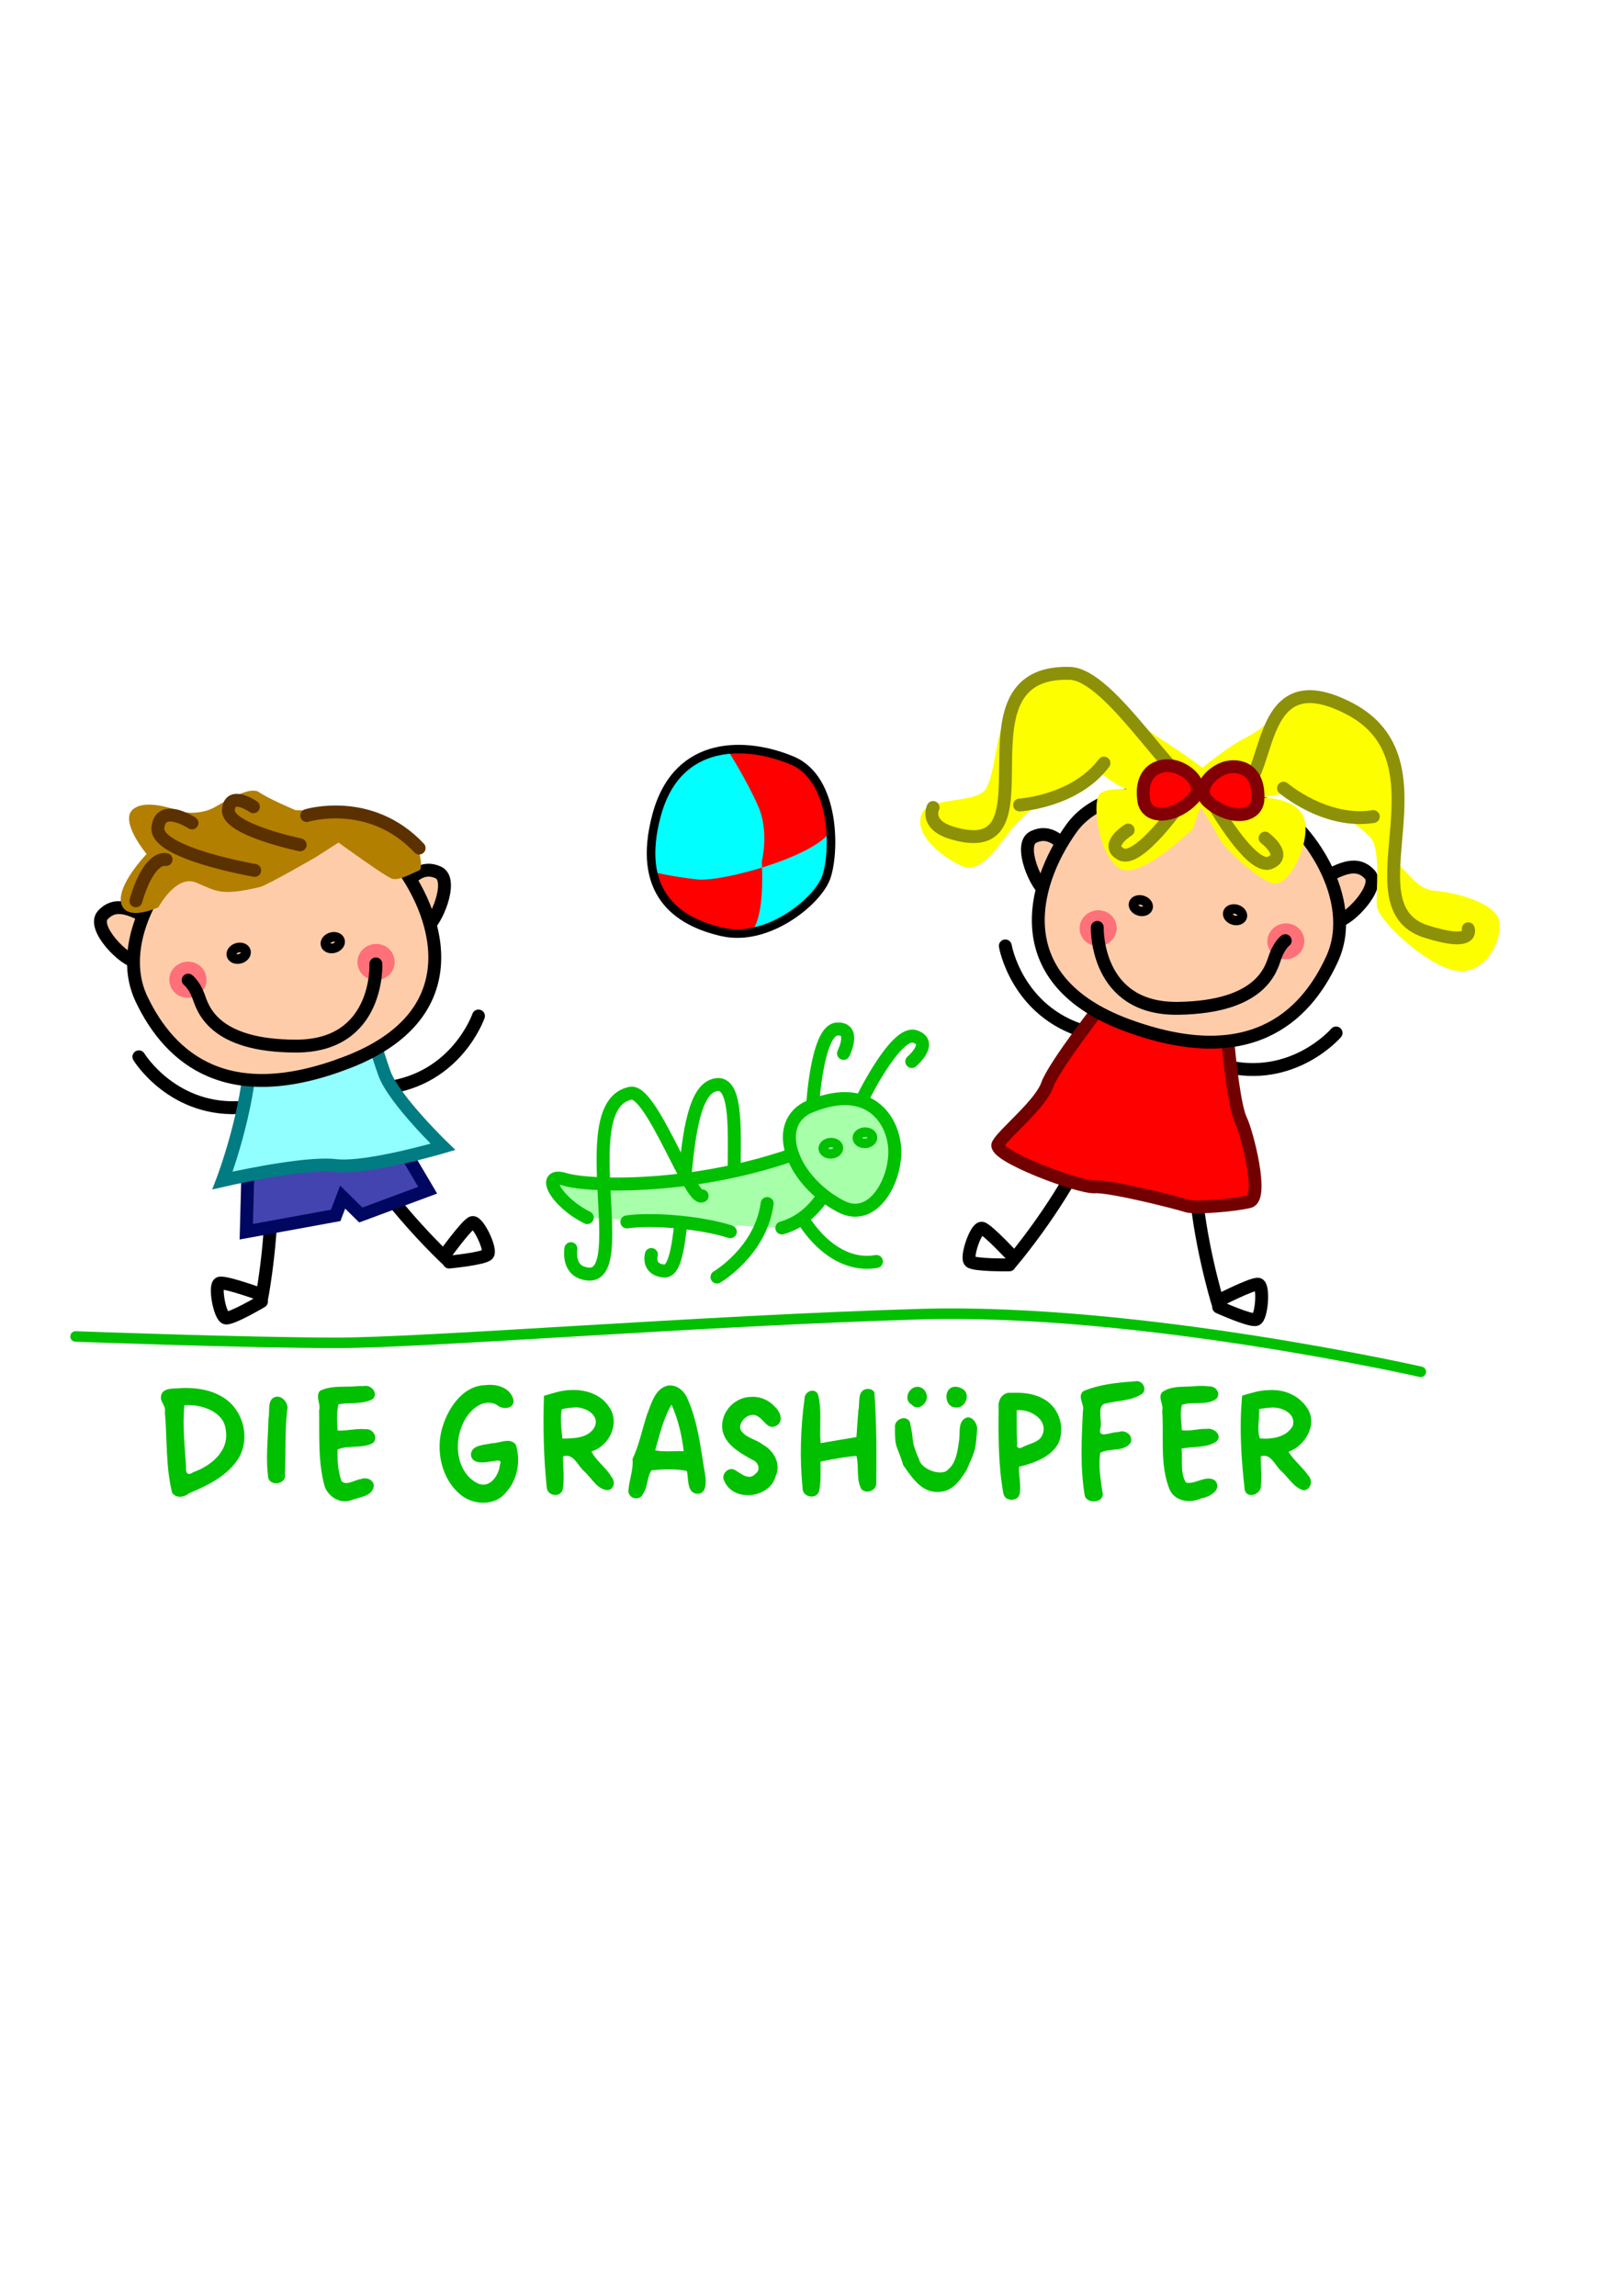 <?xml version="1.0" encoding="UTF-8" standalone="no"?>
<!-- Created with Inkscape (http://www.inkscape.org/) -->

<svg
   xmlns:dc="http://purl.org/dc/elements/1.1/"
   xmlns:cc="http://creativecommons.org/ns#"
   xmlns:rdf="http://www.w3.org/1999/02/22-rdf-syntax-ns#"
   xmlns:svg="http://www.w3.org/2000/svg"
   xmlns="http://www.w3.org/2000/svg"
   xmlns:sodipodi="http://sodipodi.sourceforge.net/DTD/sodipodi-0.dtd"
   xmlns:inkscape="http://www.inkscape.org/namespaces/inkscape"
   width="210mm"
   height="297mm"
   id="svg6552"
   version="1.1"
   inkscape:version="0.48.1 "
   sodipodi:docname="Logo_Farbig.svg">
  <defs
     id="defs6554" />
  <sodipodi:namedview
     id="base"
     pagecolor="#ffffff"
     bordercolor="#666666"
     borderopacity="1.0"
     inkscape:pageopacity="0.0"
     inkscape:pageshadow="2"
     inkscape:zoom="0.24748737"
     inkscape:cx="1216.062"
     inkscape:cy="951.12846"
     inkscape:document-units="px"
     inkscape:current-layer="layer1"
     showgrid="false"
     inkscape:window-width="1536"
     inkscape:window-height="801"
     inkscape:window-x="-8"
     inkscape:window-y="-8"
     inkscape:window-maximized="1" />
  <g
     inkscape:label="Ebene 1"
     inkscape:groupmode="layer"
     id="layer1">
    <path
       style="fill:#ffccaa;stroke:#000000;stroke-width:6.3;stroke-linecap:butt;stroke-linejoin:miter;stroke-miterlimit:4;stroke-opacity:1;stroke-dasharray:none"
       d="m 193.609,437.466 c 7.386,-9.177 12.976,-14.463 20.757,-10.869 7.781,3.594 -1.455,25.293 -6.195,27.037 -4.74,1.744 -14.562,-16.168 -14.562,-16.168 z"
       id="path4889-4-0-1-11-4-2-2-6"
       inkscape:connector-curvature="0"
       inkscape:export-filename="C:\Users\klass\Desktop\Logo Schild Grashüpfer\Finals\Logo_Farbig_transp.png"
       inkscape:export-xdpi="400"
       inkscape:export-ydpi="400" />
    <path
       style="fill:#ffccaa;stroke:#000000;stroke-width:6.3;stroke-linecap:butt;stroke-linejoin:miter;stroke-miterlimit:4;stroke-opacity:1;stroke-dasharray:none"
       d="m 73.659,449.482 c -10.332,-5.66 -17.516,-8.41 -23.335,-2.116 -5.818,6.294 11.006,22.819 16.053,22.621 5.047,-0.198 7.282,-20.505 7.282,-20.505 z"
       id="path4889-9-2-2-3-7-9-9-7-9"
       inkscape:connector-curvature="0"
       inkscape:export-filename="C:\Users\klass\Desktop\Logo Schild Grashüpfer\Finals\Logo_Farbig_transp.png"
       inkscape:export-xdpi="400"
       inkscape:export-ydpi="400" />
    <path
       style="fill:none;stroke:#000000;stroke-width:6.3;stroke-linecap:round;stroke-linejoin:miter;stroke-miterlimit:4;stroke-opacity:1;stroke-dasharray:none"
       d="m 179.159,569.27 c 15.579,23.95 37.825,45.013 37.825,45.013 0,0 11.174,-15.535 13.959,-16.494 2.784,-0.959 9.557,13.382 7.551,15.539 -2.006,2.157 -18.864,3.749 -18.864,3.749"
       id="path5047-3-7-1-1-5-3-6-80-5"
       inkscape:connector-curvature="0"
       inkscape:transform-center-x="-23.419663"
       inkscape:transform-center-y="33.350423"
       sodipodi:nodetypes="ccccc"
       inkscape:export-filename="C:\Users\klass\Desktop\Logo Schild Grashüpfer\Finals\Logo_Farbig_transp.png"
       inkscape:export-xdpi="400"
       inkscape:export-ydpi="400" />
    <path
       style="fill:none;stroke:#000000;stroke-width:6.3;stroke-linecap:round;stroke-linejoin:miter;stroke-miterlimit:4;stroke-opacity:1;stroke-dasharray:none"
       d="m 132.52,573.89 c 1.474,28.533 -4.248,59.25 -4.248,59.25 0,0 -18.067,-6.601 -20.883,-5.74 -2.816,0.861 0.134,16.444 3.024,17.01 2.89,0.566 17.465,-8.054 17.465,-8.054"
       id="path5047-5-0-2-0-2-3-0-6"
       inkscape:connector-curvature="0"
       sodipodi:nodetypes="cccsc"
       inkscape:export-filename="C:\Users\klass\Desktop\Logo Schild Grashüpfer\Finals\Logo_Farbig_transp.png"
       inkscape:export-xdpi="400"
       inkscape:export-ydpi="400" />
    <path
       style="fill:#4444b0;fill-opacity:1;stroke:#000760;stroke-width:6.3;stroke-linecap:butt;stroke-linejoin:miter;stroke-miterlimit:4;stroke-opacity:1;stroke-dasharray:none"
       d="m 121.491,563.03 -1.053,39.213 43.724,-7.986 3.421,-8.94 8.866,8.75 32.697,-12.133 -20.809,-35.22"
       id="path5173-7-7-9-8-4-7-1"
       inkscape:connector-curvature="0"
       sodipodi:nodetypes="ccccccc"
       inkscape:export-filename="C:\Users\klass\Desktop\Logo Schild Grashüpfer\Finals\Logo_Farbig_transp.png"
       inkscape:export-xdpi="400"
       inkscape:export-ydpi="400" />
    <path
       style="fill:none;stroke:#000000;stroke-width:6.3;stroke-linecap:round;stroke-linejoin:miter;stroke-miterlimit:4;stroke-opacity:1;stroke-dasharray:none"
       d="m 188.809,531.89 c 34.602,-4.359 45.177,-35.122 45.177,-35.122"
       id="path5067-5-0-7-7-3-0-7-5-2"
       inkscape:connector-curvature="0"
       inkscape:transform-center-x="-29.834611"
       inkscape:transform-center-y="-11.095949"
       inkscape:export-filename="C:\Users\klass\Desktop\Logo Schild Grashüpfer\Finals\Logo_Farbig_transp.png"
       inkscape:export-xdpi="400"
       inkscape:export-ydpi="400" />
    <path
       style="fill:none;stroke:#000000;stroke-width:6.3;stroke-linecap:round;stroke-linejoin:miter;stroke-miterlimit:4;stroke-opacity:1;stroke-dasharray:none"
       d="m 119.557,541.369 c -34.734,3.137 -51.64,-24.654 -51.64,-24.654"
       id="path5067-3-8-1-3-8-3-05-0"
       inkscape:connector-curvature="0"
       inkscape:transform-center-x="23.23812"
       inkscape:transform-center-y="-19.168987"
       inkscape:export-filename="C:\Users\klass\Desktop\Logo Schild Grashüpfer\Finals\Logo_Farbig_transp.png"
       inkscape:export-xdpi="400"
       inkscape:export-ydpi="400" />
    <path
       style="fill:#91ffff;fill-opacity:1;stroke:#007c82;stroke-width:6.3;stroke-linecap:butt;stroke-linejoin:miter;stroke-miterlimit:4;stroke-opacity:1;stroke-dasharray:none"
       d="m 122.73,513.356 c -0.841,29.715 -13.892,63.824 -13.892,63.824 0,0 39.578,-9.145 55.157,-7.3 15.579,1.845 52.631,-9.136 52.631,-9.136 0,0 -24,-23.128 -28.633,-35.971 -4.632,-12.843 -6.316,-21.649 -6.316,-21.649 z"
       id="path5171-7-2-4-6-6-3-3"
       inkscape:connector-curvature="0"
       inkscape:export-filename="C:\Users\klass\Desktop\Logo Schild Grashüpfer\Finals\Logo_Farbig_transp.png"
       inkscape:export-xdpi="400"
       inkscape:export-ydpi="400" />
    <path
       style="fill:#ffccaa;stroke:#000000;stroke-width:6.3;stroke-linecap:butt;stroke-linejoin:miter;stroke-miterlimit:4;stroke-opacity:1;stroke-dasharray:none"
       d="m 195.709,422.7 c 20.429,27.596 32.653,74.094 -25.773,96.674 -58.426,22.58 -86.655,-1.475 -100.664,-30.763 -14.009,-29.289 11.851,-66.793 29.308,-75.371 17.457,-8.578 76.699,-18.136 97.129,9.46 z"
       id="path4698-8-8-5-7-4-6-8-5"
       inkscape:connector-curvature="0"
       sodipodi:nodetypes="zzzzz"
       inkscape:export-filename="C:\Users\klass\Desktop\Logo Schild Grashüpfer\Finals\Logo_Farbig_transp.png"
       inkscape:export-xdpi="400"
       inkscape:export-ydpi="400" />
    <path
       style="fill:#b27f00;fill-opacity:1;stroke:none"
       d="m 127.113,433.707 c -19.662,4.646 -21.413,1.792 -31.254,-2.197 -9.841,-3.989 -18.383,12.094 -18.383,12.094 0,0 -15.594,7.262 -18.131,-1.699 -2.537,-8.961 12.354,-24.337 12.354,-24.337 0,0 -13.611,-16.302 -6.554,-21.944 7.057,-5.642 23.317,1.313 23.317,1.313 0,0 9.101,1.978 16.651,-2.323 7.55,-4.301 17.535,-10.26 21.697,-7.225 4.162,3.035 17.671,8.719 17.671,8.719 l 15.38,0.428 24.481,2.407 19.891,14.752 c 0,0 3.277,10.972 0.596,11.959 -2.681,0.987 -9.561,5.041 -12.983,4.017 -3.421,-1.024 -26.31,-17.717 -26.31,-17.717 l -11.079,7.122 c 0,0 -23.868,13.809 -27.344,14.631 z"
       id="path5141-3-5-21-0-4-3-0"
       inkscape:connector-curvature="0"
       sodipodi:nodetypes="sscscscssccccccccs"
       inkscape:export-filename="C:\Users\klass\Desktop\Logo Schild Grashüpfer\Finals\Logo_Farbig_transp.png"
       inkscape:export-xdpi="400"
       inkscape:export-ydpi="400" />
    <path
       style="fill:none;stroke:#5c3100;stroke-width:6.3;stroke-linecap:round;stroke-linejoin:miter;stroke-miterlimit:4;stroke-opacity:1;stroke-dasharray:none"
       d="m 66.446,440.464 c 6.647,-22.746 14.768,-20.204 14.768,-20.204"
       id="path3050-0-48-32-3-36-7-1-0-8-3-8-6-9-8-2-2"
       inkscape:connector-curvature="0"
       inkscape:transform-center-x="-6.1962555"
       inkscape:transform-center-y="-11.200481"
       sodipodi:nodetypes="cc"
       inkscape:export-filename="C:\Users\klass\Desktop\Logo Schild Grashüpfer\Finals\Logo_Farbig_transp.png"
       inkscape:export-xdpi="400"
       inkscape:export-ydpi="400" />
    <path
       style="fill:none;stroke:#5c3100;stroke-width:6.3;stroke-linecap:round;stroke-linejoin:miter;stroke-miterlimit:4;stroke-opacity:1;stroke-dasharray:none"
       d="m 146.793,413.077 c 0,0 -35.798,-7.434 -35.101,-17.073 0.697,-9.639 12.223,-1.538 12.223,-1.538"
       id="path3115-5-1-5-9-2-6-31-8-7-0-9-3-1-4-8"
       inkscape:connector-curvature="0"
       inkscape:export-filename="C:\Users\klass\Desktop\Logo Schild Grashüpfer\Finals\Logo_Farbig_transp.png"
       inkscape:export-xdpi="400"
       inkscape:export-ydpi="400" />
    <path
       style="fill:none;stroke:#5c3100;stroke-width:6.3;stroke-linecap:round;stroke-linejoin:miter;stroke-miterlimit:4;stroke-opacity:1;stroke-dasharray:none"
       d="m 204.972,414.652 c -23.864,-25.433 -54.968,-15.907 -54.968,-15.907"
       id="path5067-5-9-3-6-4-4-2-52-3"
       inkscape:connector-curvature="0"
       inkscape:transform-center-x="27.1265"
       inkscape:transform-center-y="-17.169838"
       inkscape:export-filename="C:\Users\klass\Desktop\Logo Schild Grashüpfer\Finals\Logo_Farbig_transp.png"
       inkscape:export-xdpi="400"
       inkscape:export-ydpi="400" />
    <path
       style="fill:none;stroke:#5c3100;stroke-width:6.3;stroke-linecap:round;stroke-linejoin:miter;stroke-miterlimit:4;stroke-opacity:1;stroke-dasharray:none"
       d="m 124.562,425.571 c 0,0 -48.516,-8.333 -47.342,-20.798 1.174,-12.465 16.661,-2.416 16.661,-2.416"
       id="path3115-0-6-3-9-0-2-8-28-1-2-0-64-1-6-45-8"
       inkscape:connector-curvature="0"
       inkscape:transform-center-x="-0.0042030844"
       inkscape:transform-center-y="-27.428559"
       inkscape:export-filename="C:\Users\klass\Desktop\Logo Schild Grashüpfer\Finals\Logo_Farbig_transp.png"
       inkscape:export-xdpi="400"
       inkscape:export-ydpi="400" />
    <path
       sodipodi:type="arc"
       style="fill:none;stroke:#000000;stroke-width:13.031;stroke-linecap:round;stroke-miterlimit:4;stroke-opacity:1;stroke-dasharray:none"
       id="path3095-3-7-6-0-0-1-6-3-2-6-4-8-0-19-3"
       sodipodi:cx="65.35714"
       sodipodi:cy="577.18359"
       sodipodi:rx="4.2857141"
       sodipodi:ry="5.5357141"
       d="m 69.643,577.184 a 4.286,5.536 0 1 1 -8.571,0 4.286,5.536 0 1 1 8.571,0 z"
       transform="matrix(-0.531,0.163,0.124,0.402,125.869,218.225)"
       inkscape:export-filename="C:\Users\klass\Desktop\Logo Schild Grashüpfer\Finals\Logo_Farbig_transp.png"
       inkscape:export-xdpi="400"
       inkscape:export-ydpi="400" />
    <path
       sodipodi:type="arc"
       style="fill:none;stroke:#000000;stroke-width:13.031;stroke-linecap:round;stroke-miterlimit:4;stroke-opacity:1;stroke-dasharray:none"
       id="path3095-3-7-4-3-72-4-0-23-8-5-9-5-5-3-53-1"
       sodipodi:cx="65.35714"
       sodipodi:cy="577.18359"
       sodipodi:rx="4.2857141"
       sodipodi:ry="5.5357141"
       d="m 69.643,577.184 a 4.286,5.536 0 1 1 -8.571,0 4.286,5.536 0 1 1 8.571,0 z"
       transform="matrix(-0.531,0.163,0.124,0.402,79.858,223.406)"
       inkscape:export-filename="C:\Users\klass\Desktop\Logo Schild Grashüpfer\Finals\Logo_Farbig_transp.png"
       inkscape:export-xdpi="400"
       inkscape:export-ydpi="400" />
    <path
       sodipodi:type="arc"
       style="fill:none;stroke:#ff003d;stroke-width:8.564;stroke-linecap:round;stroke-miterlimit:4;stroke-opacity:0.452;stroke-dasharray:none"
       id="path3095-3-7-6-0-0-1-6-4-8-1-4-2-1-7-9-3"
       sodipodi:cx="65.35714"
       sodipodi:cy="577.18359"
       sodipodi:rx="4.2857141"
       sodipodi:ry="5.5357141"
       d="m 69.643,577.184 a 4.286,5.536 0 1 1 -8.571,0 4.286,5.536 0 1 1 8.571,0 z"
       transform="matrix(-1.013,0.305,0.267,0.851,96.004,-40.742)"
       inkscape:export-filename="C:\Users\klass\Desktop\Logo Schild Grashüpfer\Finals\Logo_Farbig_transp.png"
       inkscape:export-xdpi="400"
       inkscape:export-ydpi="400" />
    <path
       sodipodi:type="arc"
       style="fill:none;stroke:#ff003d;stroke-width:8.564;stroke-linecap:round;stroke-miterlimit:4;stroke-opacity:0.452;stroke-dasharray:none"
       id="path3095-3-7-4-3-72-4-0-23-0-5-1-9-8-1-1-9-5"
       sodipodi:cx="65.35714"
       sodipodi:cy="577.18359"
       sodipodi:rx="4.2857141"
       sodipodi:ry="5.5357141"
       d="m 69.643,577.184 a 4.286,5.536 0 1 1 -8.571,0 4.286,5.536 0 1 1 8.571,0 z"
       transform="matrix(-1.013,0.305,0.267,0.851,3.988,-32.08)"
       inkscape:export-filename="C:\Users\klass\Desktop\Logo Schild Grashüpfer\Finals\Logo_Farbig_transp.png"
       inkscape:export-xdpi="400"
       inkscape:export-ydpi="400" />
    <path
       style="fill:none;stroke:#000000;stroke-width:6.3;stroke-linecap:round;stroke-linejoin:miter;stroke-miterlimit:4;stroke-opacity:1;stroke-dasharray:none"
       d="m 183.821,471.284 c 0,0 1.883,40.21 -39.025,40.197 -40.908,-0.013 -45.641,-18.723 -47.735,-24.411 -2.094,-5.688 -5.036,-7.834 -5.036,-7.834"
       id="path4770-1-4-6-1-4-7-4-2"
       inkscape:connector-curvature="0"
       inkscape:export-filename="C:\Users\klass\Desktop\Logo Schild Grashüpfer\Finals\Logo_Farbig_transp.png"
       inkscape:export-xdpi="400"
       inkscape:export-ydpi="400" />
    <path
       style="fill:#00ffff;fill-opacity:1;stroke:none"
       d="m 388.103,371.959 c -21.723,-9.127 -56.081,-11.124 -66.262,26.705 -10.181,37.829 9.807,52.068 32.086,57.129 22.279,5.061 46.383,-14.86 50.73,-26.375 4.347,-11.515 5.169,-48.332 -16.553,-57.459 z"
       id="path4698-7-9-10-8-7-4-0-2"
       inkscape:connector-curvature="0"
       sodipodi:nodetypes="zzzzz"
       inkscape:export-filename="C:\Users\klass\Desktop\Logo Schild Grashüpfer\Finals\Logo_Farbig_transp.png"
       inkscape:export-xdpi="400"
       inkscape:export-ydpi="400" />
    <path
       style="fill:#ff0000;stroke:none"
       d="m 372.526,421.288 c 0,0 3.783,-14.486 -1.726,-27.072 -5.509,-12.587 -14.634,-26.975 -14.634,-26.975 0,0 49.949,-7.756 50.879,35.858 0.28,13.129 -52.668,28.403 -66.059,26.887 -13.392,-1.516 -20.66,-3.453 -20.66,-3.453 0,0 -3.375,19.612 41.277,30.73 13.723,3.417 10.923,-35.974 10.923,-35.974 z"
       id="path6197-2-61-8"
       inkscape:connector-curvature="0"
       sodipodi:nodetypes="cscsscsc"
       inkscape:export-filename="C:\Users\klass\Desktop\Logo Schild Grashüpfer\Finals\Logo_Farbig_transp.png"
       inkscape:export-xdpi="400"
       inkscape:export-ydpi="400" />
    <path
       style="fill:none;stroke:#000000;stroke-width:4.184;stroke-linecap:butt;stroke-linejoin:miter;stroke-miterlimit:4;stroke-opacity:1;stroke-dasharray:none"
       d="m 387.372,371.835 c -21.723,-9.127 -56.081,-11.124 -66.262,26.705 -10.181,37.829 9.807,52.068 32.086,57.129 22.279,5.061 46.383,-14.86 50.73,-26.375 4.347,-11.515 5.169,-48.332 -16.553,-57.459 z"
       id="path4698-7-9-10-8-7-4-4-1-0"
       inkscape:connector-curvature="0"
       sodipodi:nodetypes="zzzzz"
       inkscape:export-filename="C:\Users\klass\Desktop\Logo Schild Grashüpfer\Finals\Logo_Farbig_transp.png"
       inkscape:export-xdpi="400"
       inkscape:export-ydpi="400" />
    <path
       style="fill:#01c000;fill-opacity:1"
       d="m 466.647,678.069 c -5.496,0.578 -4.861,10.057 0.697,10.105 4.942,0.623 7.815,-7.105 2.927,-9.292 -1.073,-0.639 -2.376,-0.93 -3.624,-0.813 z m -18.414,0.023 c -4.173,0.405 -6.446,6.556 -2.323,8.758 3.258,3.615 8.5,-1.232 7.178,-5.18 -0.542,-2.134 -2.586,-3.875 -4.855,-3.578 z m 106.197,-2.672 c -8.297,0.616 -16.961,1.49 -24.624,4.762 -3.218,2.721 0.682,6.372 -0.232,9.664 -0.671,13.845 -1.398,28.032 0.952,41.675 1.562,4.216 10.234,3.119 8.572,-2.16 -0.904,-6.181 -1.978,-12.794 -1.045,-19.003 4.52,-2.566 11.82,-0.237 14.984,-5.134 1.192,-3.562 -2.889,-6.454 -6.156,-4.995 -3.076,-0.373 -10.184,3.637 -8.759,-1.811 0.992,-3.625 -1.639,-10.335 1.74,-11.941 6.185,-1.799 13.562,-1.323 18.913,-5.158 2.329,-2.568 -0.436,-6.829 -3.763,-5.924 l -0.581,0.023 z m -317.073,1.835 c -10.596,0.196 -17.72,10.482 -20.701,19.615 -4.009,11.83 -0.901,26.724 9.248,34.489 6.487,4.814 16.76,4.839 21.86,-2.044 5.414,-6.013 6.872,-15.23 4.553,-22.789 -2.595,-4.019 -8.118,-0.797 -11.824,-0.86 -3.42,0.894 -10.004,0.672 -10.198,5.552 0.338,4.771 6.502,3.979 9.78,3.345 1.751,-0.06 5.892,-1.66 4.391,1.673 -0.514,4.872 -4.446,11.213 -10.198,9.339 -10.654,-4.695 -12.555,-19.168 -8.154,-28.875 2.482,-6.346 9.608,-13.597 16.865,-9.826 2.546,2.534 8.78,2.134 8.107,-2.462 -1.406,-5.924 -8.317,-7.929 -13.729,-7.155 z m 89.577,0.163 c -6.607,1.147 -8.432,9.026 -10.553,14.317 -2.366,7.213 -3.818,14.84 -7.056,21.597 0.546,5.44 -1.839,10.569 -2.021,15.959 0.334,3.634 5.656,4.632 7.132,1.185 2.432,-3.389 1.9,-8.235 4.158,-11.569 5.6,-0.545 12.079,-0.818 17.26,0.302 1.05,3.579 -0.232,10.329 4.809,11.151 5.02,0.427 4.734,-5.998 4.158,-9.385 -2.179,-12.749 -3.484,-26.124 -8.99,-37.912 -1.655,-3.338 -4.988,-6.006 -8.897,-5.645 z m 258.648,0.232 c -5.686,0.755 -12.472,-0.54 -17.307,3.09 -2.161,2.754 0.948,6.028 0.08,9.152 0.876,12.757 -1.26,26.358 3.637,38.447 2.636,5.836 10.202,6.849 15.526,4.225 3.944,-0.479 10.574,-4.356 6.589,-8.778 -4.439,-2.803 -9.587,2.165 -14.101,1.115 -3.024,-4.81 -1.586,-11.17 -2.16,-16.587 5.6,-1.254 12.324,-0.152 17.144,-3.624 3.017,-3.11 -1.621,-6.703 -4.855,-6.04 -4.018,-0.224 -8.404,1.343 -12.219,0.581 -0.078,-3.952 -1.122,-8.554 0.139,-12.335 5.184,-1.904 11.976,0.522 16.679,-2.881 2.534,-2.5 0.025,-6.235 -3.159,-6.133 -1.984,-0.284 -3.994,-0.29 -5.993,-0.232 z m -410.25,0.046 c -6.218,0.752 -13.173,-0.549 -18.863,2.346 -2.376,2.642 0.5,6.408 -0.418,9.524 0.218,12.431 -0.64,25.364 2.788,37.378 1.953,5.153 7.808,8.563 13.125,6.505 3.618,-1.449 9.295,-1.675 10.686,-5.97 0.99,-3.604 -3.275,-5.572 -6.202,-4.274 -2.939,0.296 -6.819,3.372 -9.408,1.045 -1.765,-4.83 -2.136,-10.43 -1.951,-15.541 5.349,-2.314 12.242,-0.247 17.423,-3.252 2.608,-2.693 -0.25,-7.018 -3.694,-6.667 -4.569,-0.43 -9.295,0.872 -13.729,0.674 -0.278,-4.197 -0.52,-8.839 0.418,-12.8 5.445,-1.152 11.773,0.178 16.749,-2.602 3.006,-2.811 -0.805,-7.173 -4.274,-6.388 -0.883,8e-4 -1.766,-0.011 -2.648,0.023 z m 297.872,15.315 c -5.31,1.174 -3.38,8.426 -4.344,12.242 -1.136,9.736 -3.519,11.96 -6.268,14.157 -4.583,1.925 -12.255,-1.743 -13.119,-5.8 -4.493,-10.478 -2.012,-7.492 -4.539,-18.403 -1.892,-3.653 -7.671,-1.234 -7.271,2.648 -0.137,10.596 0.942,8.355 4.063,18.54 5.624,8.248 9.47,12.73 16.297,13.105 7.09,0.152 10.685,-4.347 14.676,-10.747 4.47,-10.323 4.277,-8.868 5.197,-20.375 -0.177,-2.351 -2.031,-5.508 -4.692,-5.366 z M 88.776,678.671 c -3.431,0.466 -9.743,-0.551 -10.082,4.321 -0.227,2.73 2.556,4.419 1.928,7.318 1.186,13.146 0.337,26.73 3.554,39.538 1.904,2.967 6.025,2.179 8.34,0.256 9.232,-3.882 19.191,-8.684 24.438,-17.609 5.711,-10.256 1.515,-24.239 -8.804,-29.828 -5.799,-3.34 -12.771,-4.233 -19.374,-3.996 z m 335.1,0.465 c -4.868,0.624 -3.243,7.032 -4.109,10.404 -0.38,4.371 -0.616,8.753 -0.932,13.128 -5.851,0.956 -11.7,1.92 -17.539,2.95 -0.684,-7.916 0.785,-16.256 -1.301,-23.951 -1.801,-3.42 -6.658,-1.214 -6.551,2.253 -1.969,14.435 -2.418,29.31 -0.952,43.789 -0.053,4.532 7.183,5.663 8.131,1.115 0.974,-4.636 0.548,-9.473 0.65,-14.194 5.776,-1.125 11.825,-2.356 17.562,-2.764 1.317,5.175 -0.204,11.377 2.37,16.192 2.596,2.801 7.887,0.551 7.318,-3.368 0.182,-14.594 0.133,-29.27 -0.906,-43.813 -0.6,-1.427 -2.313,-1.913 -3.74,-1.742 z m -144.517,0.488 c -4.613,0.043 -8.977,1.587 -13.357,2.857 -0.455,14.905 -0.191,29.934 1.371,44.742 0.172,4.255 6.838,5.287 7.829,0.953 0.916,-5.313 0.113,-10.763 0.116,-16.122 5.159,-1.675 7.145,4.502 10.273,7.247 3.531,3.041 6.048,8.503 11.029,9.27 3.557,0.294 4.585,-4.198 2.393,-6.458 -2.567,-4.584 -7.787,-8.105 -9.78,-12.475 8.527,-2.369 14.157,-13.669 8.804,-21.442 -3.793,-6.349 -11.617,-8.87 -18.677,-8.572 z m 340.954,0.07 c -4.442,0.074 -8.637,1.438 -12.847,2.695 -1.507,15.328 -0.489,30.871 1.255,46.112 1.205,4.621 8.016,2.144 7.921,-1.951 0.489,-4.804 -0.077,-9.673 -0.116,-14.496 5.079,-1.672 6.963,4.567 10.036,7.178 3.535,3.146 6.21,8.301 11.034,9.455 3.653,-0.366 4.56,-5.017 2.091,-7.364 -2.743,-4.071 -7.328,-7.581 -9.548,-11.499 8.157,-2.876 14.435,-13.421 9.153,-21.326 -4.103,-6.375 -11.482,-9.34 -18.979,-8.804 z m -125.816,1.324 c -3.935,-0.511 -6.496,3.201 -6.133,6.83 -0.121,14.158 -0.227,28.574 2.346,42.489 0.923,4.273 7.903,3.827 8.038,-0.604 0.618,-4.144 -0.67,-8.631 -0.418,-12.568 7.246,-1.778 15.789,-4.678 19.421,-11.801 3.301,-8.03 -0.209,-18.043 -8.177,-21.767 -4.586,-2.409 -9.943,-2.779 -15.077,-2.579 z m -359.399,1.882 c -4.782,0.975 -2.959,7.286 -3.81,10.663 -0.17,9.705 -1.489,19.639 -0.047,29.247 1.294,4.05 8.889,2.717 8.107,-1.812 0.544,-10.915 -0.231,-22.071 1.278,-32.801 -0.218,-2.744 -2.555,-5.629 -5.529,-5.296 z m 232.374,0.093 c -7.516,-0.024 -14.061,6.285 -14.333,13.822 -0.257,8.627 8.324,13.361 14.867,16.982 2.836,1.06 4.194,4.887 1.417,6.806 -3.008,3.37 -6.739,0.172 -9.594,-1.603 -3.311,-2.428 -7.612,1.785 -5.575,5.227 4.567,10.492 22.296,8.3 25.066,-2.486 2.796,-5.996 -0.928,-12.558 -6.365,-15.448 -3.386,-2.784 -9.275,-3.362 -10.988,-7.829 -0.458,-4.198 5.128,-8.678 8.921,-5.738 2.78,1.563 4.59,6.479 8.526,4.484 4.112,-1.909 2.191,-7.029 -0.441,-9.315 -2.822,-3.276 -7.184,-5.186 -11.499,-4.902 z m -39.074,3.81 c 3.22,7.154 5.073,15.013 5.97,22.766 -4.499,-0.26 -9.898,0.507 -13.961,-0.465 2.119,-7.37 4.063,-15.89 7.991,-22.301 z m -236.858,0.163 c 7.836,-0.074 18.247,3.519 18.91,12.544 1.552,10.071 -7.336,17.266 -15.89,20.28 -2.995,2.066 -3.841,0.213 -3.578,-2.857 -0.62,-9.862 -1.81,-20.12 -0.813,-29.828 0.45,-0.083 0.908,-0.124 1.371,-0.139 z m 189.84,1.161 c 4.832,-0.171 11.826,3.608 9.548,9.315 -2.868,5.771 -10.286,5.922 -15.89,5.924 -0.504,-4.567 -1.127,-9.829 -0.348,-14.24 2.167,-0.715 4.424,-0.833 6.69,-0.999 z m 339.769,0.139 c 5.108,-0.655 12.92,2.632 11.058,8.897 -3.022,5.607 -10.379,6.657 -16.052,6.133 -1.711,-4.369 -0.061,-9.703 -0.441,-14.356 1.81,-0.232 3.61,-0.595 5.436,-0.674 z m -123.098,1.231 c 5.995,-0.372 14.384,4.689 11.871,11.638 -1.238,4.14 -6.685,4.671 -10.036,6.505 -1.815,1.026 -2.959,0.011 -2.465,-2.019 -0.316,-5.369 -0.214,-10.749 -0.253,-16.124 l 0.743,0 z"
       id="path5343-2-9-8-30-3-7-74-3"
       inkscape:connector-curvature="0"
       inkscape:export-filename="C:\Users\klass\Desktop\Logo Schild Grashüpfer\Finals\Logo_Farbig_transp.png"
       inkscape:export-xdpi="400"
       inkscape:export-ydpi="400"
       sodipodi:nodetypes="cccccccccccccccccccccccccccccccccccccccccccccccccccccccccccccccccccccccccccccccccccccccccccccccccccccccccccccccccccccccccccccccccccccccccccccccccccccccccccccccccccccccccccccccccccccccccccccc" />
    <g
       id="g7574-9-0-6-0-5"
       transform="translate(2359.266,686.749)"
       inkscape:export-filename="C:\Users\klass\Desktop\Logo Schild Grashüpfer\Finals\Logo_Farbig_transp.png"
       inkscape:export-xdpi="400"
       inkscape:export-ydpi="400">
      <path
         inkscape:transform-center-x="21.643099"
         inkscape:transform-center-y="30.657028"
         sodipodi:nodetypes="cscc"
         inkscape:connector-curvature="0"
         id="path3030-7-9-5-7-2-6-2-4-2-5-6-9-6-0-6"
         d="m -1994.844,-98.883 c -12.631,9.133 3.879,-65.451 -16.173,-56.918 -18.578,7.905 -10.051,91.235 -23.377,90.533 -8.475,-0.679 -6.337,-8.088 -6.337,-8.088"
         style="fill:none;stroke:#01c000;stroke-width:6.353;stroke-linecap:round;stroke-linejoin:miter;stroke-miterlimit:4;stroke-opacity:1;stroke-dasharray:none" />
      <path
         sodipodi:nodetypes="cccccsc"
         inkscape:connector-curvature="0"
         id="path3028-6-1-7-42-5-9-5-9-9-5-1-4-39-7"
         d="m -2052.708,-89.305 c 11.596,-1.7 35.355,-0.062 50.574,4.787 m 25.216,-1.837 c 15.59,-4.432 21.826,-18.766 21.826,-18.766 l -1.573,-22.918 c -54.619,23.615 -114.251,21.696 -126.328,17.94 -12.076,-3.756 -4.81,10.8 10.912,18.686"
         style="fill:#a7ffaa;fill-opacity:1;stroke:#01c000;stroke-width:6.353;stroke-linecap:round;stroke-linejoin:miter;stroke-miterlimit:4;stroke-opacity:1;stroke-dasharray:none" />
      <path
         inkscape:transform-center-y="27.114635"
         inkscape:transform-center-x="30.934182"
         sodipodi:nodetypes="cccc"
         inkscape:connector-curvature="0"
         id="path3030-2-18-6-04-1-0-8-3-4-5-5-5-61-5"
         d="m -2015.917,-102.027 c -5.601,2.91 -24.933,-52.694 -35.09,-50.164 -29.574,5.954 3.451,97.422 -23.643,87.708 -7.055,-2.493 -5.426,-11.729 -5.426,-11.729"
         style="fill:none;stroke:#01c000;stroke-width:6.353;stroke-linecap:round;stroke-linejoin:miter;stroke-miterlimit:4;stroke-opacity:1;stroke-dasharray:none" />
      <path
         inkscape:transform-center-y="12.800029"
         inkscape:transform-center-x="0.059509452"
         inkscape:connector-curvature="0"
         id="path3050-0-48-32-3-36-7-1-70-5-6-6-7-3-7-6"
         d="m -1984.099,-98.288 c -3.22,23.477 -24.528,35.919 -24.528,35.919"
         style="fill:none;stroke:#01c000;stroke-width:6.353;stroke-linecap:round;stroke-linejoin:miter;stroke-miterlimit:4;stroke-opacity:1;stroke-dasharray:none"
         sodipodi:nodetypes="cc" />
      <path
         inkscape:transform-center-x="-15"
         inkscape:connector-curvature="0"
         id="path3050-0-4-7-0-2-9-8-3-1-3-7-3-2-7-4-2"
         d="m -1930.674,-69.956 c -22.03,3.786 -35.767,-20.465 -35.767,-20.465"
         style="fill:none;stroke:#01c000;stroke-width:6.353;stroke-linecap:round;stroke-linejoin:miter;stroke-miterlimit:4;stroke-opacity:1;stroke-dasharray:none"
         sodipodi:nodetypes="cc" />
      <path
         sodipodi:nodetypes="czsc"
         inkscape:connector-curvature="0"
         id="path3026-6-65-9-9-3-5-3-7-0-9-2-8-9-0"
         d="m -1964.934,-144.955 c 29.558,-13.306 42.265,4.704 43.21,19.651 0.944,14.947 -10.234,36.787 -26.304,28.431 -23.206,-12.067 -33.855,-38.632 -16.906,-48.082 z"
         style="fill:#a7ffaa;fill-opacity:1;stroke:#01c000;stroke-width:6.353;stroke-linecap:round;stroke-linejoin:miter;stroke-miterlimit:4;stroke-opacity:1;stroke-dasharray:none" />
      <path
         transform="matrix(0.555,-0.03,0.023,0.42,-2002.492,-365.793)"
         d="m 69.643,577.184 c 0,3.057 -1.919,5.536 -4.286,5.536 -2.367,0 -4.286,-2.478 -4.286,-5.536 0,-3.057 1.919,-5.536 4.286,-5.536 2.367,0 4.286,2.478 4.286,5.536 z"
         sodipodi:ry="5.5357141"
         sodipodi:rx="4.2857141"
         sodipodi:cy="577.18359"
         sodipodi:cx="65.35714"
         id="path3095-3-7-6-0-0-1-3-8-8-6-1-7-1-6"
         style="fill:none;stroke:#01c000;stroke-width:13.142;stroke-linecap:round;stroke-miterlimit:4;stroke-opacity:1;stroke-dasharray:none"
         sodipodi:type="arc" />
      <path
         inkscape:connector-curvature="0"
         id="path3115-5-1-5-9-2-6-5-1-2-4-5-3-6-0"
         d="m -1961.858,-146.388 c 0,0 2.172,-36.497 11.81,-37.203 9.639,-0.706 3.292,11.872 3.292,11.872"
         style="fill:none;stroke:#01c000;stroke-width:6.353;stroke-linecap:round;stroke-linejoin:miter;stroke-miterlimit:4;stroke-opacity:1;stroke-dasharray:none" />
      <path
         inkscape:transform-center-y="-8.3915164"
         inkscape:transform-center-x="-11.314676"
         inkscape:connector-curvature="0"
         id="path3115-0-6-3-9-0-2-8-3-88-5-8-7-8-8-4"
         d="m -1937.118,-150.246 c 0,0 16.147,-32.803 25.306,-29.718 9.159,3.085 -1.566,12.22 -1.566,12.22"
         style="fill:none;stroke:#01c000;stroke-width:6.353;stroke-linecap:round;stroke-linejoin:miter;stroke-miterlimit:4;stroke-opacity:1;stroke-dasharray:none" />
      <path
         transform="matrix(0.555,-0.03,0.023,0.42,-1985.835,-370.9)"
         d="m 69.643,577.184 c 0,3.057 -1.919,5.536 -4.286,5.536 -2.367,0 -4.286,-2.478 -4.286,-5.536 0,-3.057 1.919,-5.536 4.286,-5.536 2.367,0 4.286,2.478 4.286,5.536 z"
         sodipodi:ry="5.5357141"
         sodipodi:rx="4.2857141"
         sodipodi:cy="577.18359"
         sodipodi:cx="65.35714"
         id="path3095-3-7-4-3-72-4-0-1-5-5-2-0-4-10-3"
         style="fill:none;stroke:#01c000;stroke-width:13.142;stroke-linecap:round;stroke-miterlimit:4;stroke-opacity:1;stroke-dasharray:none"
         sodipodi:type="arc" />
    </g>
    <g
       id="g10220-6-1"
       transform="translate(-5075.265,-878.373)"
       inkscape:export-filename="C:\Users\klass\Desktop\Logo Schild Grashüpfer\Finals\Logo_Farbig_transp.png"
       inkscape:export-xdpi="400"
       inkscape:export-ydpi="400">
      <path
         inkscape:connector-curvature="0"
         id="path4889-3-6-1-7-6-14-6"
         d="m 5601.548,1298.153 c -7.531,-9.058 -13.204,-14.255 -20.927,-10.538 -7.723,3.718 1.857,25.266 6.624,26.935 4.767,1.669 14.303,-16.398 14.303,-16.398 z"
         style="fill:#ffccaa;stroke:#000000;stroke-width:6.3;stroke-linecap:butt;stroke-linejoin:miter;stroke-miterlimit:4;stroke-opacity:1;stroke-dasharray:none" />
      <path
         inkscape:connector-curvature="0"
         id="path4889-9-9-5-3-4-8-4-8"
         d="m 5721.673,1308.262 c 10.24,-5.823 17.38,-8.687 23.298,-2.486 5.918,6.201 -10.642,22.991 -15.691,22.873 -5.049,-0.118 -7.607,-20.387 -7.607,-20.387 z"
         style="fill:#ffccaa;stroke:#000000;stroke-width:6.3;stroke-linecap:butt;stroke-linejoin:miter;stroke-miterlimit:4;stroke-opacity:1;stroke-dasharray:none" />
      <path
         sodipodi:nodetypes="cccsc"
         inkscape:connector-curvature="0"
         id="path5047-1-3-4-1-9-5-8"
         d="m 5603.787,1444.827 c -12.833,25.527 -32.396,48.88 -32.396,48.88 0,0 -13.04,-14.161 -15.914,-14.806 -2.873,-0.645 -8.017,14.357 -5.785,16.279 2.232,1.921 19.163,1.639 19.163,1.639"
         style="fill:none;stroke:#000000;stroke-width:6.3;stroke-linecap:round;stroke-linejoin:miter;stroke-miterlimit:4;stroke-opacity:1;stroke-dasharray:none" />
      <path
         sodipodi:nodetypes="ccccc"
         inkscape:transform-center-y="29.321951"
         inkscape:transform-center-x="-28.429954"
         inkscape:connector-curvature="0"
         id="path5047-3-8-9-0-3-3-09-5"
         d="m 5659.709,1455.898 c 1.693,28.521 10.854,58.71 10.854,58.71 0,0 17.15,-8.853 20.044,-8.309 2.894,0.544 1.687,16.357 -1.123,17.24 -2.81,0.882 -18.249,-6.072 -18.249,-6.072"
         style="fill:none;stroke:#000000;stroke-width:6.3;stroke-linecap:round;stroke-linejoin:miter;stroke-miterlimit:4;stroke-opacity:1;stroke-dasharray:none" />
      <path
         inkscape:transform-center-y="-20.457723"
         inkscape:transform-center-x="-24.741295"
         inkscape:connector-curvature="0"
         id="path5067-5-1-7-77-2-0-8-0"
         d="m 5673.723,1399.466 c 33.779,8.677 54.93,-16.037 54.93,-16.037"
         style="fill:none;stroke:#000000;stroke-width:6.3;stroke-linecap:round;stroke-linejoin:miter;stroke-miterlimit:4;stroke-opacity:1;stroke-dasharray:none" />
      <path
         inkscape:transform-center-y="-11.052734"
         inkscape:transform-center-x="28.007895"
         inkscape:connector-curvature="0"
         id="path5067-0-1-0-9-7-3-4"
         d="m 5605.841,1382.801 c -33.452,-9.862 -38.947,-41.924 -38.947,-41.924"
         style="fill:none;stroke:#000000;stroke-width:6.3;stroke-linecap:round;stroke-linejoin:miter;stroke-miterlimit:4;stroke-opacity:1;stroke-dasharray:none" />
      <path
         inkscape:connector-curvature="0"
         id="path5045-5-8-0-7-3-2-2"
         d="m 5615.842,1367.375 c 0,0 -25.079,31.89 -28.417,41.424 -3.338,9.534 -21.121,23.643 -24.077,29.03 -2.956,5.387 39.613,21.361 47.288,20.837 7.675,-0.524 41.093,7.965 44.906,9.301 3.814,1.335 23.645,-0.284 30.701,-2.094 7.056,-1.811 -1.093,-33.561 -4.191,-39.997 -3.098,-6.436 -5.622,-29.796 -6.432,-39.712 -0.809,-9.916 -30.985,-21.551 -30.985,-21.551 z"
         style="fill:#ff0000;fill-opacity:1;stroke:#720000;stroke-width:6.3;stroke-linecap:butt;stroke-linejoin:miter;stroke-miterlimit:4;stroke-opacity:1;stroke-dasharray:none" />
      <path
         sodipodi:nodetypes="zzzzz"
         inkscape:connector-curvature="0"
         id="path4698-7-9-10-8-1-45-3"
         d="m 5599.213,1283.422 c -19.988,27.918 -31.471,74.604 27.306,96.253 58.778,21.649 86.62,-2.852 100.162,-32.359 13.542,-29.508 -12.911,-66.596 -30.503,-74.896 -17.592,-8.3 -76.978,-16.915 -96.966,11.002 z"
         style="fill:#ffccaa;stroke:#000000;stroke-width:6.3;stroke-linecap:butt;stroke-linejoin:miter;stroke-miterlimit:4;stroke-opacity:1;stroke-dasharray:none" />
      <path
         sodipodi:nodetypes="csscscsssssssssscsssssssssssscssscc"
         inkscape:connector-curvature="0"
         id="path5022-0-0-1-5-1-26-9"
         d="m 5659.015,1283.207 c 0,0 -25.453,25.145 -35.767,20.02 -10.315,-5.125 -14.744,-33.542 -9.721,-37.081 5.023,-3.539 20.125,-1.279 20.125,-1.279 0,0 -1.264,1.449 -7.332,-0.675 -6.067,-2.124 -13.651,-8.563 -13.651,-8.563 0,0 -6.675,8.258 -16.89,11.493 -10.214,3.235 -14.529,4.752 -22.789,13.212 -8.26,8.46 -16.891,26.629 -27.88,21.268 -10.989,-5.361 -22.584,-15.475 -19.279,-24.913 3.304,-9.438 27.406,-4.784 31.823,-13.076 4.417,-8.292 4.688,-26.36 8.835,-31.72 4.147,-5.359 2.9,-12.607 10.89,-18.134 7.99,-5.527 14.597,-9.268 22.687,-6.436 8.09,2.832 18.775,13.384 23.224,17.969 4.449,4.585 22.348,16.149 27.269,19.386 4.921,3.237 12.741,9.002 12.741,9.002 0,0 12.811,-10.651 21.913,-15.032 9.102,-4.381 18.542,-16.212 23.969,-16.583 5.427,-0.37 15.169,-2.257 25.282,1.284 10.112,3.541 22.448,24.509 23.054,29.262 0.606,4.753 -4.488,43.08 1.31,48.137 5.798,5.057 9.977,12.575 18.101,13.148 8.124,0.574 30.641,5.43 31.618,15.611 0.977,10.18 -7.621,26.09 -21.812,23.392 -14.191,-2.698 -37.583,-24.51 -38.156,-31.522 -0.572,-7.012 2.228,-27.978 -3.334,-33.71 -5.561,-5.731 -13.617,-10.822 -17.662,-12.238 -4.045,-1.416 -17.932,-9.306 -21.775,-9.137 -3.843,0.168 -13.585,2.055 -13.585,2.055 0,0 18.304,-0.403 21.067,11.16 2.763,11.562 -7.959,33.54 -16.049,30.707 -8.09,-2.832 -23.46,-17.295 -25.651,-21.846 -2.191,-4.551 -9.033,-15.271 -9.033,-15.271 0,0 -2.562,5.157 -3.541,10.112 z"
         style="fill:#fdff00;fill-opacity:1;stroke:none" />
      <path
         inkscape:transform-center-x="-66.082665"
         inkscape:transform-center-y="30.657028"
         sodipodi:nodetypes="cscc"
         inkscape:connector-curvature="0"
         id="path3030-7-9-5-7-2-6-2-5-9-9-6-0-0-7-8"
         d="m 5669.483,1262.092 c 33.382,21.364 10.449,-65.688 65.415,-37.403 50.926,26.206 -1.184,96.251 37.452,109.034 24.648,7.91 20.934,-1.24 20.934,-1.24"
         style="fill:none;stroke:#8d9107;stroke-width:6.3;stroke-linecap:round;stroke-linejoin:miter;stroke-miterlimit:4;stroke-opacity:1;stroke-dasharray:none" />
      <path
         inkscape:transform-center-y="44.504218"
         inkscape:transform-center-x="50.797075"
         sodipodi:nodetypes="cccc"
         inkscape:connector-curvature="0"
         id="path3030-2-18-6-04-1-0-72-5-5-8-1-0-3-5"
         d="m 5662.046,1263.896 c -11.464,1.438 -43.478,-56.286 -63.954,-56.302 -59.45,-1.397 -4.353,93.85 -57.073,78.086 -13.731,-4.07 -9.433,-12.498 -9.433,-12.498"
         style="fill:none;stroke:#8d9107;stroke-width:6.3;stroke-linecap:round;stroke-linejoin:miter;stroke-miterlimit:4;stroke-opacity:1;stroke-dasharray:none" />
      <path
         inkscape:transform-center-y="12.596079"
         inkscape:transform-center-x="2.2766395"
         inkscape:connector-curvature="0"
         id="path3050-0-48-32-3-36-7-1-0-6-0-5-5-8-0-0"
         d="m 5615.143,1251.466 c -14.289,18.904 -41.254,20.508 -41.254,20.508"
         style="fill:none;stroke:#8d9107;stroke-width:6.3;stroke-linecap:round;stroke-linejoin:miter;stroke-miterlimit:4;stroke-opacity:1;stroke-dasharray:none" />
      <path
         inkscape:transform-center-y="-6.9157659"
         inkscape:transform-center-x="-12.075648"
         inkscape:connector-curvature="0"
         id="path3050-0-4-7-0-2-9-8-3-5-9-7-6-7-0-3-6"
         d="m 5746.87,1277.626 c -23.409,3.685 -43.929,-13.883 -43.929,-13.883"
         style="fill:none;stroke:#8d9107;stroke-width:6.3;stroke-linecap:round;stroke-linejoin:miter;stroke-miterlimit:4;stroke-opacity:1;stroke-dasharray:none" />
      <path
         inkscape:connector-curvature="0"
         id="path3115-5-1-5-9-2-6-31-83-8-6-4-0-9-8"
         d="m 5669.118,1272.206 c 0,0 18.207,31.706 27.151,28.043 8.943,-3.663 -2.343,-12.095 -2.343,-12.095"
         style="fill:none;stroke:#8d9107;stroke-width:6.3;stroke-linecap:round;stroke-linejoin:miter;stroke-miterlimit:4;stroke-opacity:1;stroke-dasharray:none" />
      <path
         inkscape:transform-center-y="5.3671374"
         inkscape:transform-center-x="21.259648"
         inkscape:connector-curvature="0"
         id="path3115-0-6-3-9-0-2-8-28-11-1-2-3-2-44-3"
         d="m 5653.058,1270.451 c 0,0 -20.851,30.034 -29.448,25.62 -8.597,-4.414 3.368,-11.851 3.368,-11.851"
         style="fill:none;stroke:#8d9107;stroke-width:6.3;stroke-linecap:round;stroke-linejoin:miter;stroke-miterlimit:4;stroke-opacity:1;stroke-dasharray:none" />
      <path
         transform="matrix(0.534,0.155,-0.117,0.404,5665.796,1077.864)"
         d="m 69.643,577.184 c 0,3.057 -1.919,5.536 -4.286,5.536 -2.367,0 -4.286,-2.478 -4.286,-5.536 0,-3.057 1.919,-5.536 4.286,-5.536 2.367,0 4.286,2.478 4.286,5.536 z"
         sodipodi:ry="5.5357141"
         sodipodi:rx="4.2857141"
         sodipodi:cy="577.18359"
         sodipodi:cx="65.35714"
         id="path3095-3-7-6-0-0-1-6-48-1-5-8-9-1-8"
         style="fill:none;stroke:#000000;stroke-width:13.031;stroke-linecap:round;stroke-miterlimit:4;stroke-opacity:1;stroke-dasharray:none"
         sodipodi:type="arc" />
      <path
         transform="matrix(0.534,0.155,-0.117,0.404,5711.883,1082.313)"
         d="m 69.643,577.184 c 0,3.057 -1.919,5.536 -4.286,5.536 -2.367,0 -4.286,-2.478 -4.286,-5.536 0,-3.057 1.919,-5.536 4.286,-5.536 2.367,0 4.286,2.478 4.286,5.536 z"
         sodipodi:ry="5.5357141"
         sodipodi:rx="4.2857141"
         sodipodi:cy="577.18359"
         sodipodi:cx="65.35714"
         id="path3095-3-7-4-3-72-4-0-23-2-0-0-0-6-2-1"
         style="fill:none;stroke:#000000;stroke-width:13.031;stroke-linecap:round;stroke-miterlimit:4;stroke-opacity:1;stroke-dasharray:none"
         sodipodi:type="arc" />
      <path
         sodipodi:nodetypes="czsc"
         inkscape:connector-curvature="0"
         id="path3026-6-65-9-9-3-5-9-96-2-7-6-8-4-6"
         d="m 5634.745,1270.528 c -2.516,-15.251 7.339,-18.904 14.344,-17.511 7.004,1.393 15.702,9.218 9.885,15.602 -8.401,9.219 -21.947,10.877 -24.229,1.909 z"
         style="fill:#ff0000;fill-opacity:1;stroke:#820005;stroke-width:6.3;stroke-linecap:round;stroke-linejoin:miter;stroke-miterlimit:4;stroke-opacity:1;stroke-dasharray:none" />
      <path
         sodipodi:nodetypes="czsc"
         inkscape:connector-curvature="0"
         id="path3026-6-65-9-9-3-5-9-9-8-2-4-5-3-9-7"
         d="m 5690.382,1269.937 c 1.112,-15.417 -9.036,-18.154 -15.884,-16.127 -6.848,2.028 -14.794,10.614 -8.418,16.44 9.208,8.413 22.849,8.825 24.302,-0.313 z"
         style="fill:#ff0000;fill-opacity:1;stroke:#820005;stroke-width:6.3;stroke-linecap:round;stroke-linejoin:miter;stroke-miterlimit:4;stroke-opacity:1;stroke-dasharray:none" />
      <path
         transform="matrix(-1.013,0.305,0.267,0.851,5524.4,821.082)"
         d="m 69.643,577.184 c 0,3.057 -1.919,5.536 -4.286,5.536 -2.367,0 -4.286,-2.478 -4.286,-5.536 0,-3.057 1.919,-5.536 4.286,-5.536 2.367,0 4.286,2.478 4.286,5.536 z"
         sodipodi:ry="5.5357141"
         sodipodi:rx="4.2857141"
         sodipodi:cy="577.18359"
         sodipodi:cx="65.35714"
         id="path3095-3-7-4-3-72-4-0-23-0-5-1-9-8-1-1-6-1-8"
         style="fill:none;stroke:#ff003d;stroke-width:8.564;stroke-linecap:round;stroke-miterlimit:4;stroke-opacity:0.452;stroke-dasharray:none"
         sodipodi:type="arc" />
      <path
         transform="matrix(-1.013,0.305,0.267,0.851,5616.186,827.511)"
         d="m 69.643,577.184 c 0,3.057 -1.919,5.536 -4.286,5.536 -2.367,0 -4.286,-2.478 -4.286,-5.536 0,-3.057 1.919,-5.536 4.286,-5.536 2.367,0 4.286,2.478 4.286,5.536 z"
         sodipodi:ry="5.5357141"
         sodipodi:rx="4.2857141"
         sodipodi:cy="577.18359"
         sodipodi:cx="65.35714"
         id="path3095-3-7-4-3-72-4-0-23-0-5-1-9-8-1-1-64-9-8"
         style="fill:none;stroke:#ff003d;stroke-width:8.564;stroke-linecap:round;stroke-miterlimit:4;stroke-opacity:0.452;stroke-dasharray:none"
         sodipodi:type="arc" />
      <path
         inkscape:connector-curvature="0"
         id="path4770-5-6-9-5-2-4-2"
         d="m 5611.872,1331.812 c 0,0 -1.244,40.235 39.659,39.572 40.903,-0.663 45.338,-19.446 47.341,-25.166 2.003,-5.72 4.911,-7.913 4.911,-7.913"
         style="fill:none;stroke:#000000;stroke-width:6.3;stroke-linecap:round;stroke-linejoin:miter;stroke-miterlimit:4;stroke-opacity:1;stroke-dasharray:none" />
    </g>
    <path
       style="fill:none;stroke:#01c000;stroke-width:5.143;stroke-linecap:round;stroke-linejoin:miter;stroke-miterlimit:4;stroke-opacity:1;stroke-dasharray:none"
       d="m 694.822,670.736 c 0,0 -138.07,-31.316 -244.734,-28.197 -106.664,3.119 -241.872,14.033 -285.439,14.033 -43.567,0 -127.696,-3.119 -127.696,-3.119"
       id="path7954-2-2-1"
       inkscape:connector-curvature="0"
       sodipodi:nodetypes="cssc"
       inkscape:export-filename="C:\Users\klass\Desktop\Logo Schild Grashüpfer\Finals\Logo_Farbig_transp.png"
       inkscape:export-xdpi="400"
       inkscape:export-ydpi="400" />
  </g>
</svg>
